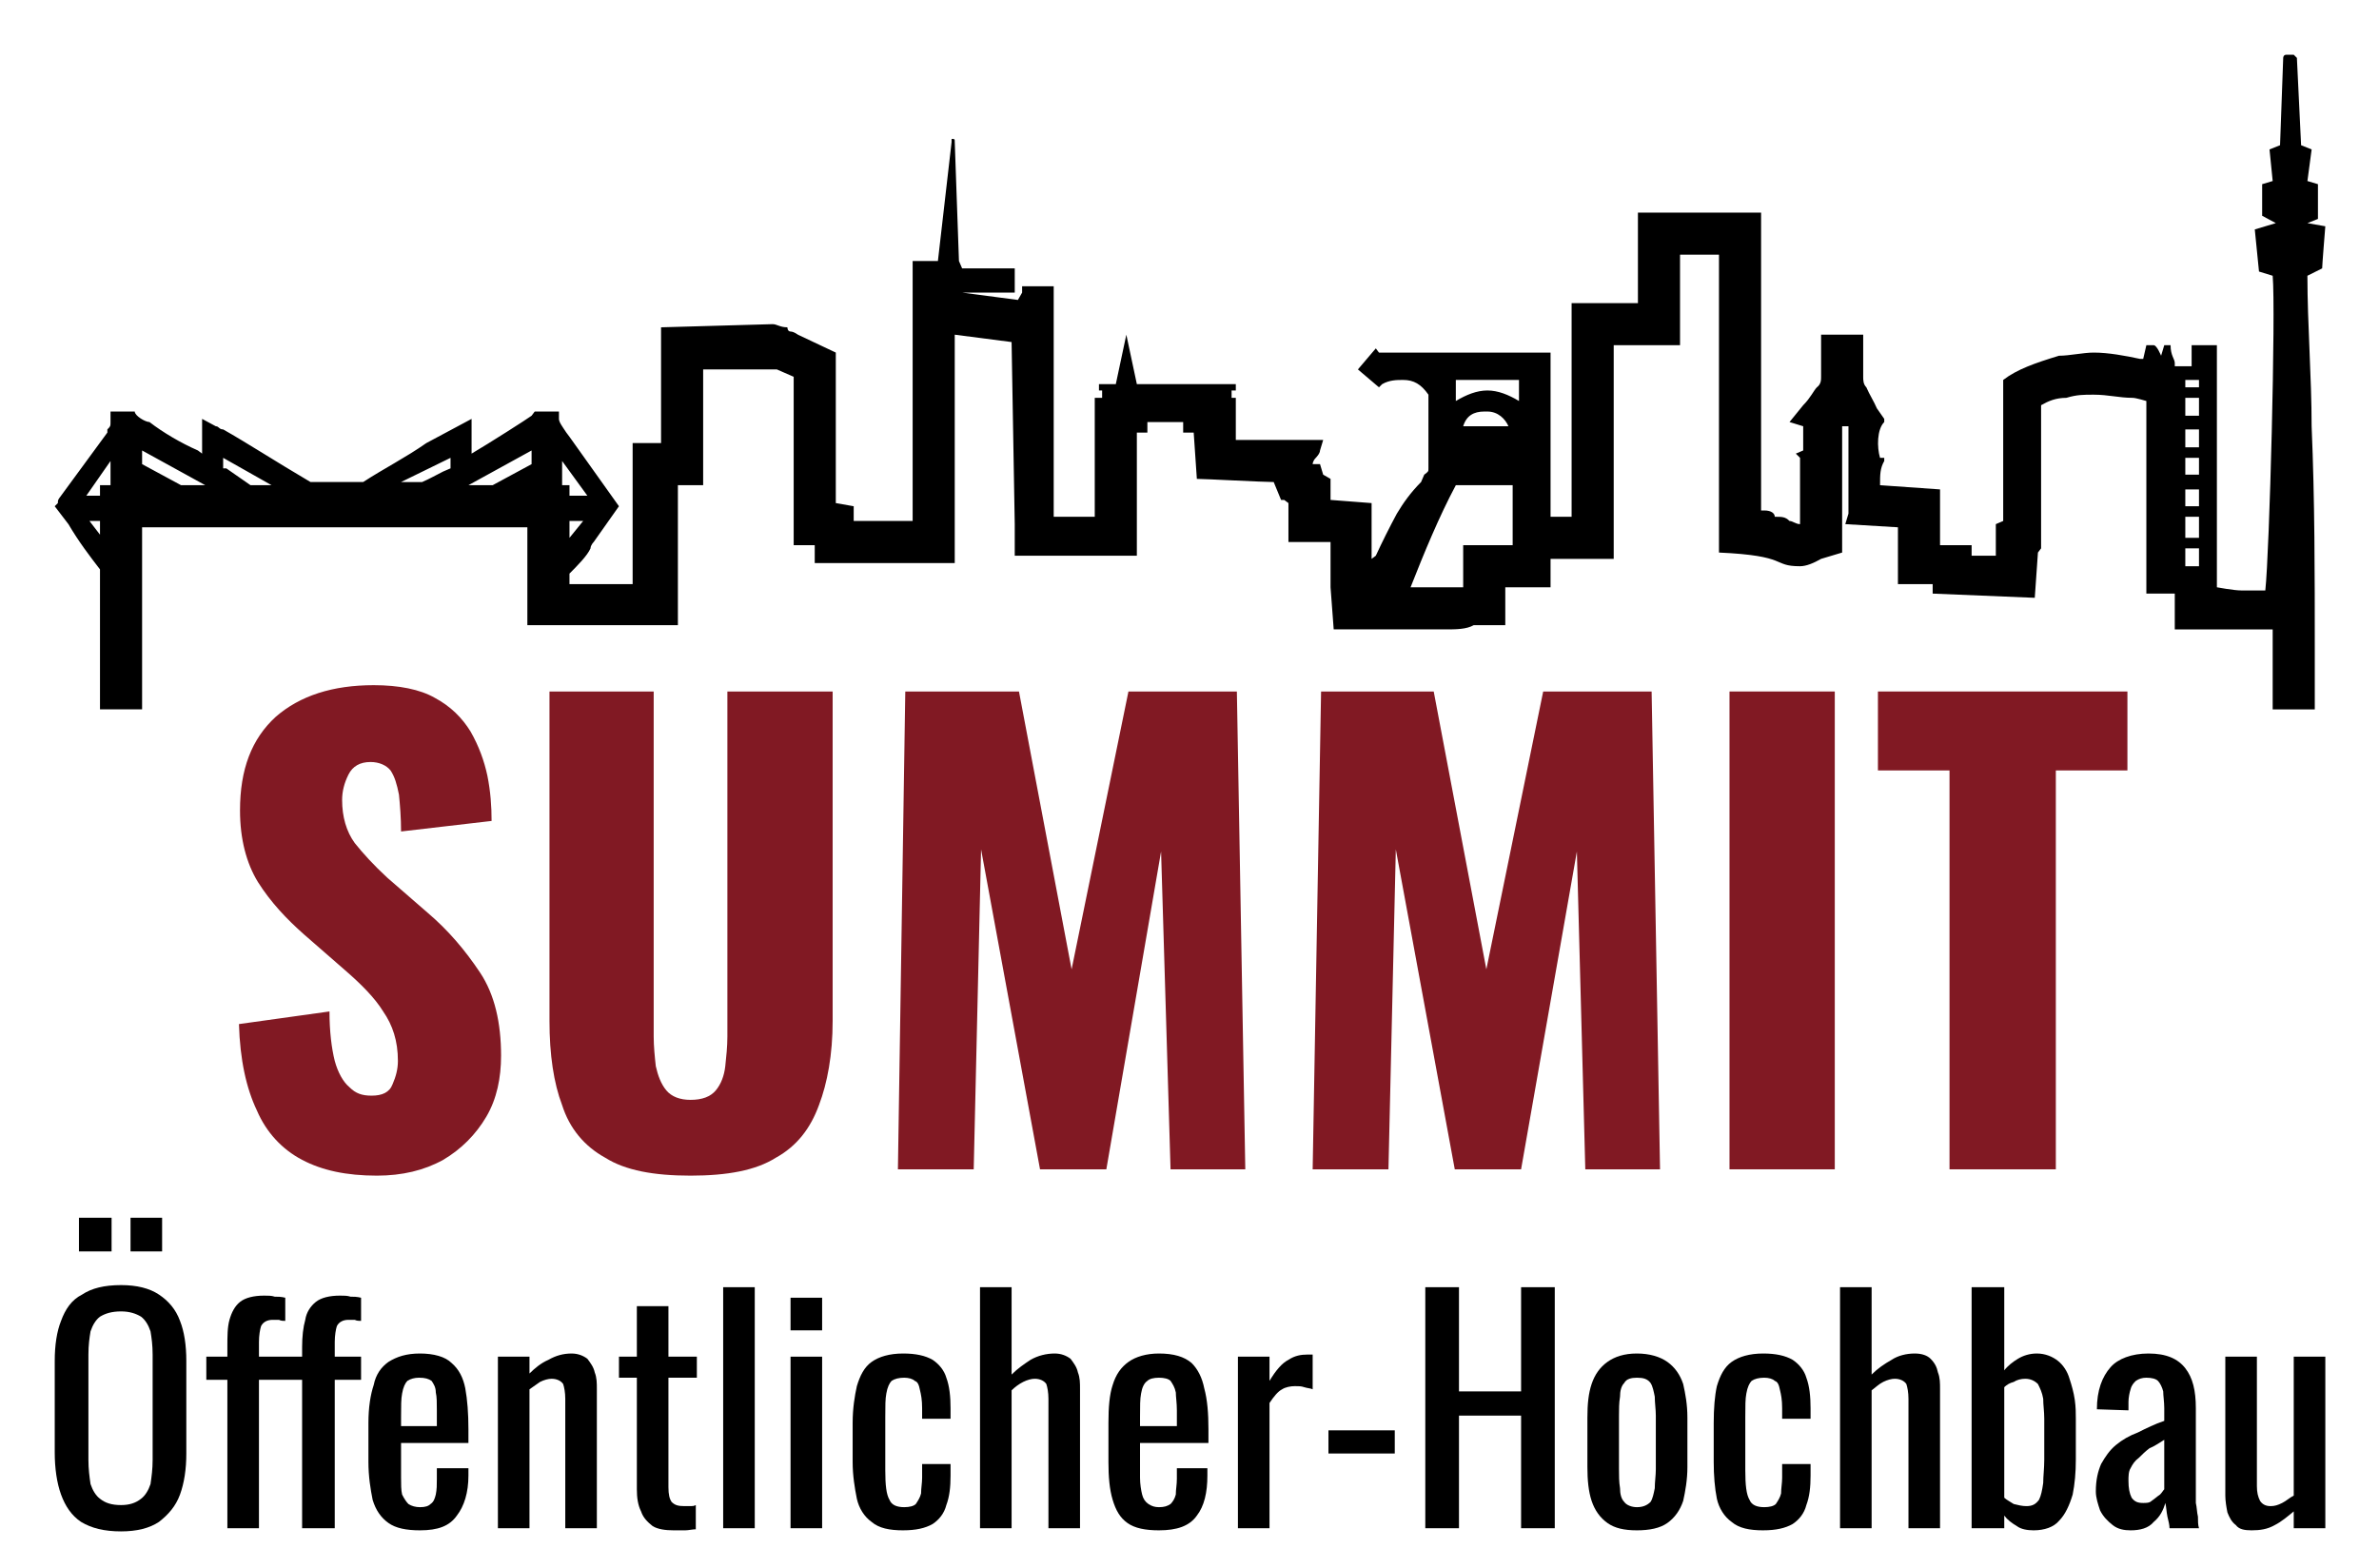 <?xml version="1.0" encoding="UTF-8"?>
<!DOCTYPE svg PUBLIC "-//W3C//DTD SVG 1.1//EN" "http://www.w3.org/Graphics/SVG/1.1/DTD/svg11.dtd">
<!-- Creator: CorelDRAW X8 -->
<svg xmlns="http://www.w3.org/2000/svg" xml:space="preserve" width="226px" height="149px" version="1.1" shape-rendering="geometricPrecision" text-rendering="geometricPrecision" image-rendering="optimizeQuality" fill-rule="evenodd" clip-rule="evenodd"
viewBox="0 0 2260 1490"
 xmlns:xlink="http://www.w3.org/1999/xlink">
 <g id="Ebene_x0020_1">
  <path fill="black" fill-rule="nonzero" d="M2089 361l-13 0 0 7 13 0 0 -7zm0 17l-13 0 0 17 13 0 0 -17zm0 30l-13 0 0 17 13 0 0 -17zm0 27l-13 0 0 16 13 0 0 -16zm0 30l-13 0 0 16 13 0 0 -16zm0 26l-13 0 0 20 13 0 0 -20zm0 30l-13 0 0 17 13 0 0 -17zm-646 -140l0 -20 -60 0 0 20c10,-6 20,-10 30,-10 10,0 20,4 30,10l0 0zm-10 24c-3,-7 -10,-14 -20,-14l-3 0c-10,0 -17,4 -20,14l43 0zm4 113l0 -57 -54 0c-16,30 -30,64 -43,97 0,0 0,0 3,0 4,0 10,0 17,0 3,0 10,0 13,0 7,0 14,0 17,0l0 -40 47 0zm-896 -57l0 7 0 3 17 0 -24 -33 0 23 7 0 0 0 0 0zm13 34l-13 0 0 16 13 -16zm-49 -67l-60 33 23 0 37 -20 0 -13zm-77 17l0 -10 -47 23c7,0 14,0 14,0 3,0 6,0 6,0 7,-3 14,-7 20,-10l7 -3 0 0zm-170 16l-46 -26 0 10c3,0 3,0 3,0 0,0 23,16 23,16 0,0 10,0 17,0 0,0 3,0 3,0zm-63 0l-60 -33 0 13 37 20 23 0zm-90 0l0 -23 -23 33 13 0 0 -10 10 0 0 0zm-10 34c-3,0 -7,0 -10,0 0,0 0,0 0,0l10 13 0 -13zm2111 -240l-14 7c0,46 4,96 4,143 3,70 3,140 3,213l0 56 -40 0 0 -76 -30 0c-7,0 -63,0 -63,0l0 -34 -27 0 0 -26 0 -3 0 -60 0 -4 0 -46 0 -27 0 -17 0 0c0,0 -10,-3 -13,-3 -13,0 -23,-3 -37,-3 -10,0 -16,0 -26,3 -10,0 -17,3 -24,7l0 136 -3 4 -3 43 -97 -4 0 -9 -33 0 0 -54 -50 -3 3 -10 0 -83 -6 0c0,6 0,116 0,120l-20 6c-7,4 -14,7 -20,7 -27,0 -10,-10 -77,-13l0 -127 0 -93c0,-10 0,-20 0,-30l0 0c0,-13 0,-23 0,-33l-37 0c0,3 0,83 0,86 -6,0 -63,0 -63,0l0 203 -60 0 0 27 -43 0 0 36 -30 0c-7,4 -17,4 -27,4 -3,0 -10,0 -16,0l0 0c-4,0 -10,0 -14,0 -6,0 -10,0 -13,0l-20 0 -43 0 -3 -40c0,-10 0,-20 0,-30 0,-3 0,-10 0,-13l-40 0 0 -37 -4 -3 -3 0c0,0 -7,-17 -7,-17 0,0 4,0 0,0 -10,0 -66,-3 -73,-3l-3 -44 -10 0 0 -10 -34 0 0 10 -10 0 0 117 0 0 -116 0 0 -30 -3 -173 -54 -7 0 183 0 0 0 0 0 24 0 0 0 10 -66 0c-4,0 -4,0 -4,0 -3,0 -3,0 -6,0l-57 0 0 -17 -20 0 0 -160c0,0 0,0 0,0 0,0 -16,-7 -16,-7l-70 0 0 110 -24 0 0 87c0,3 0,10 0,13l0 33 0 0 -103 0 -40 0 0 -6 0 0 0 -87 -366 0 0 27 0 20 0 0 0 53c0,0 0,3 0,3l0 70 -40 0 0 -129c0,-4 0,-4 0,-4 -10,-13 -20,-26 -30,-43l-13 -17 3 -3c0,-3 0,-3 3,-7l44 -60 0 -3c3,-3 3,-3 3,-7l0 -10 23 0c0,0 0,0 0,0 0,4 10,10 14,10 13,10 30,20 46,27l4 3 0 -33 13 7c3,0 3,3 7,3 23,13 49,30 83,50 3,0 3,0 6,0 7,0 14,0 20,0 7,0 10,0 17,0 3,0 7,0 7,0 20,-13 40,-23 60,-37 0,0 0,0 0,0l43 -23c0,0 0,0 0,0l0 0 0 33c17,-10 53,-33 57,-36l3 -4 23 0 0 0 0 0 0 7c0,3 3,7 7,13l3 4 47 66 -24 34c0,0 -3,3 -3,6 -3,7 -13,17 -20,24 0,0 0,3 0,10l0 0 60 0 0 -134 27 0 0 -110 106 -3 0 0c0,0 0,0 0,0 4,0 7,3 14,3 0,0 0,4 3,4 3,0 7,3 7,3l36 17 0 143 17 3 0 14 56 0 0 -247 24 0 13 -113c0,-3 0,-3 0,-3 3,0 3,0 3,3l4 113 3 7 50 0 0 23 -50 0 0 0 53 7 4 -7 0 -6 10 0 20 0 0 219 39 0 0 -113 7 0 0 -7 -3 0 0 -6 16 0 10 -47 10 47 94 0 0 6 -4 0 0 7 4 0 0 40c6,0 13,0 20,0 6,0 10,0 16,0 7,0 14,0 20,0 7,0 14,0 20,0l7 0 -3 10c0,3 -4,7 -4,7 -3,3 -3,6 -3,6l7 0 3 10 7 4 0 20 39 3 0 3c0,17 0,30 0,47 0,0 0,3 0,3 0,0 0,0 4,-3 6,-13 13,-27 20,-40 6,-10 13,-20 23,-30l3 -7c4,-3 4,-3 4,-6 0,-17 0,-37 0,-54l0 -16c-7,-10 -14,-14 -24,-14 -6,0 -13,0 -20,4l-3 3 -20 -17 17 -20 3 4c7,0 10,0 17,0 3,0 6,0 10,0 0,0 3,0 6,0 14,0 24,0 37,0 13,0 30,0 43,0l37 0c0,0 3,0 3,0l10 0 0 156 20 0 0 -203c0,0 24,0 34,0l19 0c0,0 10,0 10,0 0,-10 0,-26 0,-36 0,-14 0,-30 0,-44l0 -6 117 0 0 6c0,24 0,44 0,67 0,10 0,20 0,30l0 93 0 87 0 0c3,0 3,0 3,0 7,0 10,3 10,6 7,0 10,0 14,4 3,0 6,3 10,3 0,0 0,0 0,0 0,-3 0,-7 0,-10l0 -7c0,-10 0,-20 0,-30 0,-3 0,-6 0,-10 0,0 0,-3 0,-6l-4 -4 7 -3 0 -3c0,-7 0,-14 0,-20 0,0 0,0 0,0 0,0 -13,-4 -13,-4l13 -16c7,-7 10,-14 13,-17 4,-3 4,-7 4,-10 0,-7 0,-17 0,-23l0 -17 40 0 0 17c0,6 0,16 0,23 0,3 0,7 3,10 3,7 7,13 10,20l7 10 0 3c-7,7 -7,24 -4,34l4 0 0 3c-4,7 -4,13 -4,23l57 4 0 53 30 0 0 10 23 0 0 -30 7 -3 0 -130 0 -4c13,-10 30,-16 53,-23 10,0 23,-3 33,-3 14,0 30,3 44,6 3,0 3,0 3,0l3 -13 7 0c3,0 7,10 7,10l3 -10 6 0c0,10 4,13 4,17 0,0 0,0 0,3l16 0 0 -20 24 0 0 230c0,0 16,3 23,3 7,0 23,0 23,0 4,-36 10,-266 7,-299l-13 -4 -4 -40 20 -6c0,0 -13,-7 -13,-7l0 -30 10 -3 -3 -30 10 -4 3 -83c0,0 0,-3 3,-3l7 0c0,0 3,3 3,3l4 83 10 4 -4 30 10 3 0 33c0,0 -10,4 -10,4l17 3c0,0 -3,37 -3,40l0 0zm-996 203l0 0c0,0 -3,0 0,0z"/>
  <path fill="#811923" fill-rule="nonzero" d="M358 1117c-29,0 -52,-5 -71,-15 -19,-10 -34,-26 -43,-47 -10,-21 -16,-48 -17,-82l86 -12c0,19 2,35 5,47 3,11 8,20 14,25 6,6 12,8 21,8 10,0 17,-3 20,-11 3,-7 5,-14 5,-22 0,-19 -5,-34 -14,-47 -8,-13 -21,-26 -36,-39l-39 -34c-17,-15 -32,-31 -44,-50 -11,-18 -17,-41 -17,-68 0,-39 11,-68 34,-89 23,-20 54,-30 93,-30 24,0 44,4 58,12 15,8 26,19 34,32 8,14 13,28 16,42 3,15 4,29 4,43l-86 10c0,-13 -1,-25 -2,-35 -2,-10 -4,-17 -8,-23 -4,-5 -11,-8 -19,-8 -10,0 -17,4 -21,12 -4,8 -6,16 -6,24 0,16 4,30 12,41 8,10 18,21 31,33l38 33c20,17 36,36 50,57 14,21 20,48 20,79 0,21 -4,41 -14,58 -10,17 -24,31 -41,41 -18,10 -39,15 -63,15z"/>
  <path id="1" fill="#811923" fill-rule="nonzero" d="M656 1117c-35,0 -62,-5 -81,-17 -20,-11 -34,-28 -41,-50 -8,-21 -12,-48 -12,-80l0 -313 99 0 0 328c0,9 1,19 2,28 2,9 5,17 10,23 5,6 13,9 23,9 11,0 19,-3 24,-9 5,-6 8,-14 9,-23 1,-9 2,-19 2,-28l0 -328 100 0 0 313c0,32 -5,59 -13,80 -8,22 -21,39 -41,50 -19,12 -46,17 -81,17z"/>
  <polygon id="2" fill="#811923" fill-rule="nonzero" points="853,1111 860,657 968,657 1018,921 1072,657 1175,657 1183,1111 1112,1111 1103,809 1051,1111 988,1111 932,807 925,1111 "/>
  <polygon id="3" fill="#811923" fill-rule="nonzero" points="1247,1111 1255,657 1362,657 1412,921 1466,657 1569,657 1577,1111 1506,1111 1498,809 1445,1111 1382,1111 1326,807 1319,1111 "/>
  <polygon id="4" fill="#811923" fill-rule="nonzero" points="1643,1111 1643,657 1743,657 1743,1111 "/>
  <polygon id="5" fill="#811923" fill-rule="nonzero" points="1852,1111 1852,732 1784,732 1784,657 2021,657 2021,732 1953,732 1953,1111 "/>
  <path fill="black" fill-rule="nonzero" d="M115 1455c-16,0 -28,-3 -38,-9 -9,-6 -15,-15 -19,-26 -4,-11 -6,-25 -6,-40l0 -87c0,-15 2,-28 6,-38 4,-11 10,-20 20,-25 9,-6 21,-9 37,-9 15,0 27,3 36,9 9,6 16,14 20,25 4,10 6,23 6,38l0 88c0,15 -2,28 -6,39 -4,11 -11,19 -20,26 -9,6 -21,9 -36,9zm0 -25c8,0 14,-2 19,-6 4,-3 7,-8 9,-14 1,-7 2,-14 2,-23l0 -100c0,-9 -1,-16 -2,-22 -2,-6 -5,-11 -9,-14 -5,-3 -11,-5 -19,-5 -9,0 -15,2 -20,5 -4,3 -7,8 -9,14 -1,6 -2,13 -2,22l0 100c0,9 1,16 2,23 2,6 5,11 9,14 5,4 11,6 20,6zm9 -241l0 -32 30 0 0 32 -30 0zm-49 0l0 -32 31 0 0 32 -31 0z"/>
  <path id="1" fill="black" fill-rule="nonzero" d="M216 1452l0 -141 -20 0 0 -22 20 0 0 -9c0,-10 0,-19 2,-26 2,-7 5,-13 10,-17 5,-4 13,-6 23,-6 4,0 7,0 10,1 3,0 6,0 10,1l0 22c-2,0 -4,0 -6,-1 -2,0 -4,0 -6,0 -5,0 -9,2 -11,6 -1,3 -2,9 -2,15l0 14 25 0 0 22 -25 0 0 141 -30 0zm71 0l0 -141 -19 0 0 -22 19 0 0 -9c0,-10 1,-19 3,-26 1,-7 5,-13 10,-17 5,-4 13,-6 23,-6 4,0 7,0 10,1 3,0 6,0 10,1l0 22c-2,0 -4,0 -6,-1 -2,0 -4,0 -6,0 -5,0 -9,2 -11,6 -1,3 -2,9 -2,15l0 14 25 0 0 22 -25 0 0 141 -31 0z"/>
  <path id="2" fill="black" fill-rule="nonzero" d="M399 1454c-13,0 -23,-2 -30,-7 -7,-5 -12,-12 -15,-22 -2,-10 -4,-22 -4,-36l0 -37c0,-15 2,-27 5,-36 2,-10 7,-17 14,-22 8,-5 17,-8 30,-8 13,0 24,3 30,9 7,6 11,14 13,24 2,11 3,24 3,39l0 13 -64 0 0 33c0,6 0,12 1,16 2,4 4,7 6,9 3,2 7,3 11,3 5,0 8,-1 10,-3 3,-2 4,-5 5,-9 1,-5 1,-9 1,-15l0 -10 30 0 0 7c0,16 -4,29 -11,38 -7,10 -18,14 -35,14zm-18 -99l34 0 0 -15c0,-7 0,-13 -1,-17 0,-5 -2,-8 -4,-11 -3,-2 -6,-3 -12,-3 -4,0 -8,1 -11,3 -2,2 -4,6 -5,12 -1,5 -1,12 -1,22l0 9z"/>
  <path id="3" fill="black" fill-rule="nonzero" d="M473 1452l0 -163 30 0 0 16c5,-5 11,-10 18,-13 7,-4 14,-6 22,-6 6,0 11,2 15,5 3,4 6,8 7,13 2,5 2,10 2,16l0 132 -30 0 0 -123c0,-6 -1,-11 -2,-14 -2,-3 -6,-5 -11,-5 -3,0 -7,1 -11,3 -3,2 -7,5 -10,7l0 132 -30 0z"/>
  <path id="4" fill="black" fill-rule="nonzero" d="M640 1454c-8,0 -15,-1 -20,-4 -5,-4 -9,-8 -11,-14 -3,-6 -4,-13 -4,-21l0 -106 -17 0 0 -20 17 0 0 -48 30 0 0 48 27 0 0 20 -27 0 0 104c0,7 1,11 3,14 3,3 6,4 12,4 2,0 4,0 6,0 2,0 3,0 5,-1l0 23c-3,0 -7,1 -10,1 -3,0 -7,0 -11,0z"/>
  <polygon id="5" fill="black" fill-rule="nonzero" points="687,1452 687,1223 717,1223 717,1452 "/>
  <path id="6" fill="black" fill-rule="nonzero" d="M751 1452l0 -163 30 0 0 163 -30 0zm0 -188l0 -31 30 0 0 31 -30 0z"/>
  <path id="7" fill="black" fill-rule="nonzero" d="M858 1454c-13,0 -23,-2 -30,-8 -7,-5 -12,-13 -14,-22 -2,-10 -4,-22 -4,-35l0 -37c0,-14 2,-26 4,-35 3,-10 7,-18 14,-23 7,-5 17,-8 30,-8 12,0 21,2 28,6 6,4 11,10 13,17 3,8 4,18 4,29l0 10 -27 0 0 -10c0,-8 -1,-13 -2,-17 -1,-5 -2,-8 -5,-9 -2,-2 -6,-3 -10,-3 -5,0 -9,1 -12,3 -2,2 -4,6 -5,12 -1,5 -1,12 -1,22l0 51c0,14 1,23 4,28 2,5 7,7 14,7 5,0 9,-1 11,-3 2,-3 4,-6 5,-10 0,-5 1,-10 1,-15l0 -13 27 0 0 11c0,11 -1,20 -4,28 -2,8 -7,14 -13,18 -7,4 -16,6 -28,6z"/>
  <path id="8" fill="black" fill-rule="nonzero" d="M931 1452l0 -229 30 0 0 83c6,-6 12,-10 18,-14 7,-4 15,-6 23,-6 6,0 11,2 15,5 3,4 6,8 7,13 2,5 2,10 2,16l0 132 -30 0 0 -123c0,-6 -1,-11 -2,-14 -2,-3 -6,-5 -11,-5 -3,0 -7,1 -11,3 -4,2 -8,5 -11,8l0 131 -30 0z"/>
  <path id="9" fill="black" fill-rule="nonzero" d="M1101 1454c-13,0 -23,-2 -30,-7 -7,-5 -11,-12 -14,-22 -3,-10 -4,-22 -4,-36l0 -37c0,-15 1,-27 4,-36 3,-10 8,-17 15,-22 7,-5 17,-8 29,-8 14,0 24,3 31,9 6,6 10,14 12,24 3,11 4,24 4,39l0 13 -65 0 0 33c0,6 1,12 2,16 1,4 3,7 6,9 3,2 6,3 10,3 5,0 8,-1 11,-3 2,-2 4,-5 5,-9 0,-5 1,-9 1,-15l0 -10 29 0 0 7c0,16 -3,29 -10,38 -7,10 -19,14 -36,14zm-18 -99l35 0 0 -15c0,-7 -1,-13 -1,-17 -1,-5 -3,-8 -5,-11 -2,-2 -6,-3 -11,-3 -5,0 -9,1 -11,3 -3,2 -5,6 -6,12 -1,5 -1,12 -1,22l0 9z"/>
  <path id="10" fill="black" fill-rule="nonzero" d="M1176 1452l0 -163 30 0 0 23c6,-10 12,-17 18,-20 6,-4 12,-5 18,-5 1,0 2,0 2,0 1,0 2,0 3,0l0 33c-2,-1 -5,-1 -8,-2 -3,-1 -5,-1 -9,-1 -4,0 -9,1 -12,3 -4,2 -8,7 -12,13l0 119 -30 0z"/>
  <polygon id="11" fill="black" fill-rule="nonzero" points="1262,1381 1262,1359 1325,1359 1325,1381 "/>
  <polygon id="12" fill="black" fill-rule="nonzero" points="1354,1452 1354,1223 1386,1223 1386,1322 1445,1322 1445,1223 1477,1223 1477,1452 1445,1452 1445,1345 1386,1345 1386,1452 "/>
  <path id="13" fill="black" fill-rule="nonzero" d="M1555 1454c-12,0 -21,-2 -28,-7 -7,-5 -12,-12 -15,-21 -3,-9 -4,-20 -4,-32l0 -47c0,-13 1,-23 4,-32 3,-9 8,-16 15,-21 7,-5 16,-8 28,-8 12,0 22,3 29,8 7,5 12,12 15,21 2,9 4,19 4,32l0 47c0,12 -2,23 -4,32 -3,9 -8,16 -15,21 -7,5 -17,7 -29,7zm0 -22c6,0 10,-2 13,-5 2,-3 3,-8 4,-13 0,-6 1,-12 1,-18l0 -51c0,-6 -1,-12 -1,-18 -1,-5 -2,-10 -4,-13 -3,-4 -7,-5 -13,-5 -5,0 -10,1 -12,5 -3,3 -4,8 -4,13 -1,6 -1,12 -1,18l0 51c0,6 0,12 1,18 0,5 1,10 4,13 2,3 7,5 12,5z"/>
  <path id="14" fill="black" fill-rule="nonzero" d="M1675 1454c-13,0 -23,-2 -30,-8 -7,-5 -12,-13 -14,-22 -2,-10 -3,-22 -3,-35l0 -37c0,-14 1,-26 3,-35 3,-10 7,-18 14,-23 7,-5 17,-8 30,-8 12,0 21,2 28,6 6,4 11,10 13,17 3,8 4,18 4,29l0 10 -27 0 0 -10c0,-8 -1,-13 -2,-17 -1,-5 -2,-8 -5,-9 -2,-2 -6,-3 -10,-3 -5,0 -9,1 -12,3 -2,2 -4,6 -5,12 -1,5 -1,12 -1,22l0 51c0,14 1,23 4,28 2,5 7,7 14,7 5,0 9,-1 11,-3 2,-3 4,-6 5,-10 0,-5 1,-10 1,-15l0 -13 27 0 0 11c0,11 -1,20 -4,28 -2,8 -7,14 -13,18 -7,4 -16,6 -28,6z"/>
  <path id="15" fill="black" fill-rule="nonzero" d="M1748 1452l0 -229 30 0 0 83c6,-6 12,-10 19,-14 6,-4 14,-6 22,-6 7,0 12,2 15,5 4,4 6,8 7,13 2,5 2,10 2,16l0 132 -30 0 0 -123c0,-6 -1,-11 -2,-14 -2,-3 -6,-5 -11,-5 -3,0 -7,1 -11,3 -4,2 -7,5 -11,8l0 131 -30 0z"/>
  <path id="16" fill="black" fill-rule="nonzero" d="M1932 1454c-6,0 -12,-1 -16,-4 -5,-3 -9,-6 -12,-10l0 12 -31 0 0 -229 31 0 0 79c3,-4 8,-8 13,-11 5,-3 11,-5 18,-5 8,0 15,3 20,7 5,4 9,10 11,17 2,6 4,13 5,20 1,7 1,13 1,18l0 39c0,12 -1,23 -3,33 -3,10 -7,19 -13,25 -5,6 -14,9 -24,9zm-7 -23c6,0 9,-2 12,-6 2,-4 3,-9 4,-16 0,-6 1,-14 1,-22l0 -39c0,-7 -1,-13 -1,-19 -1,-6 -3,-10 -5,-14 -3,-3 -7,-5 -12,-5 -4,0 -8,1 -11,3 -4,1 -7,3 -9,5l0 105c2,2 6,4 9,6 4,1 8,2 12,2z"/>
  <path id="17" fill="black" fill-rule="nonzero" d="M2024 1454c-6,0 -12,-1 -17,-5 -5,-4 -9,-8 -12,-14 -2,-6 -4,-12 -4,-18 0,-11 2,-19 5,-26 4,-7 8,-13 14,-18 6,-5 13,-9 21,-12 8,-4 16,-8 25,-11l0 -12c0,-6 -1,-12 -1,-16 -1,-4 -3,-8 -5,-10 -2,-2 -6,-3 -11,-3 -4,0 -7,1 -10,3 -2,2 -4,4 -5,8 -1,3 -2,8 -2,12l0 8 -30 -1c0,-18 5,-31 13,-40 7,-8 20,-13 36,-13 17,0 28,5 35,14 7,9 10,21 10,38l0 75c0,5 0,10 0,15 1,4 1,9 2,13 0,4 0,8 1,11l-28 0c0,-3 -1,-7 -2,-11 -1,-5 -1,-9 -2,-13 -2,7 -5,13 -11,18 -5,6 -13,8 -22,8zm12 -26c3,0 6,0 8,-2 3,-2 5,-4 8,-6 2,-2 3,-4 4,-5l0 -47c-5,3 -9,6 -14,8 -4,3 -7,6 -10,9 -4,3 -6,6 -8,10 -2,3 -2,8 -2,12 0,7 1,12 3,16 3,4 6,5 11,5z"/>
  <path id="18" fill="black" fill-rule="nonzero" d="M2139 1454c-7,0 -12,-1 -15,-5 -4,-3 -6,-7 -8,-12 -1,-5 -2,-11 -2,-16l0 -132 30 0 0 123c0,6 1,10 3,14 2,3 5,5 10,5 4,0 7,-1 11,-3 4,-2 7,-5 11,-7l0 -132 30 0 0 163 -30 0 0 -16c-6,5 -12,10 -18,13 -7,4 -14,5 -22,5z"/>
 </g>
</svg>
